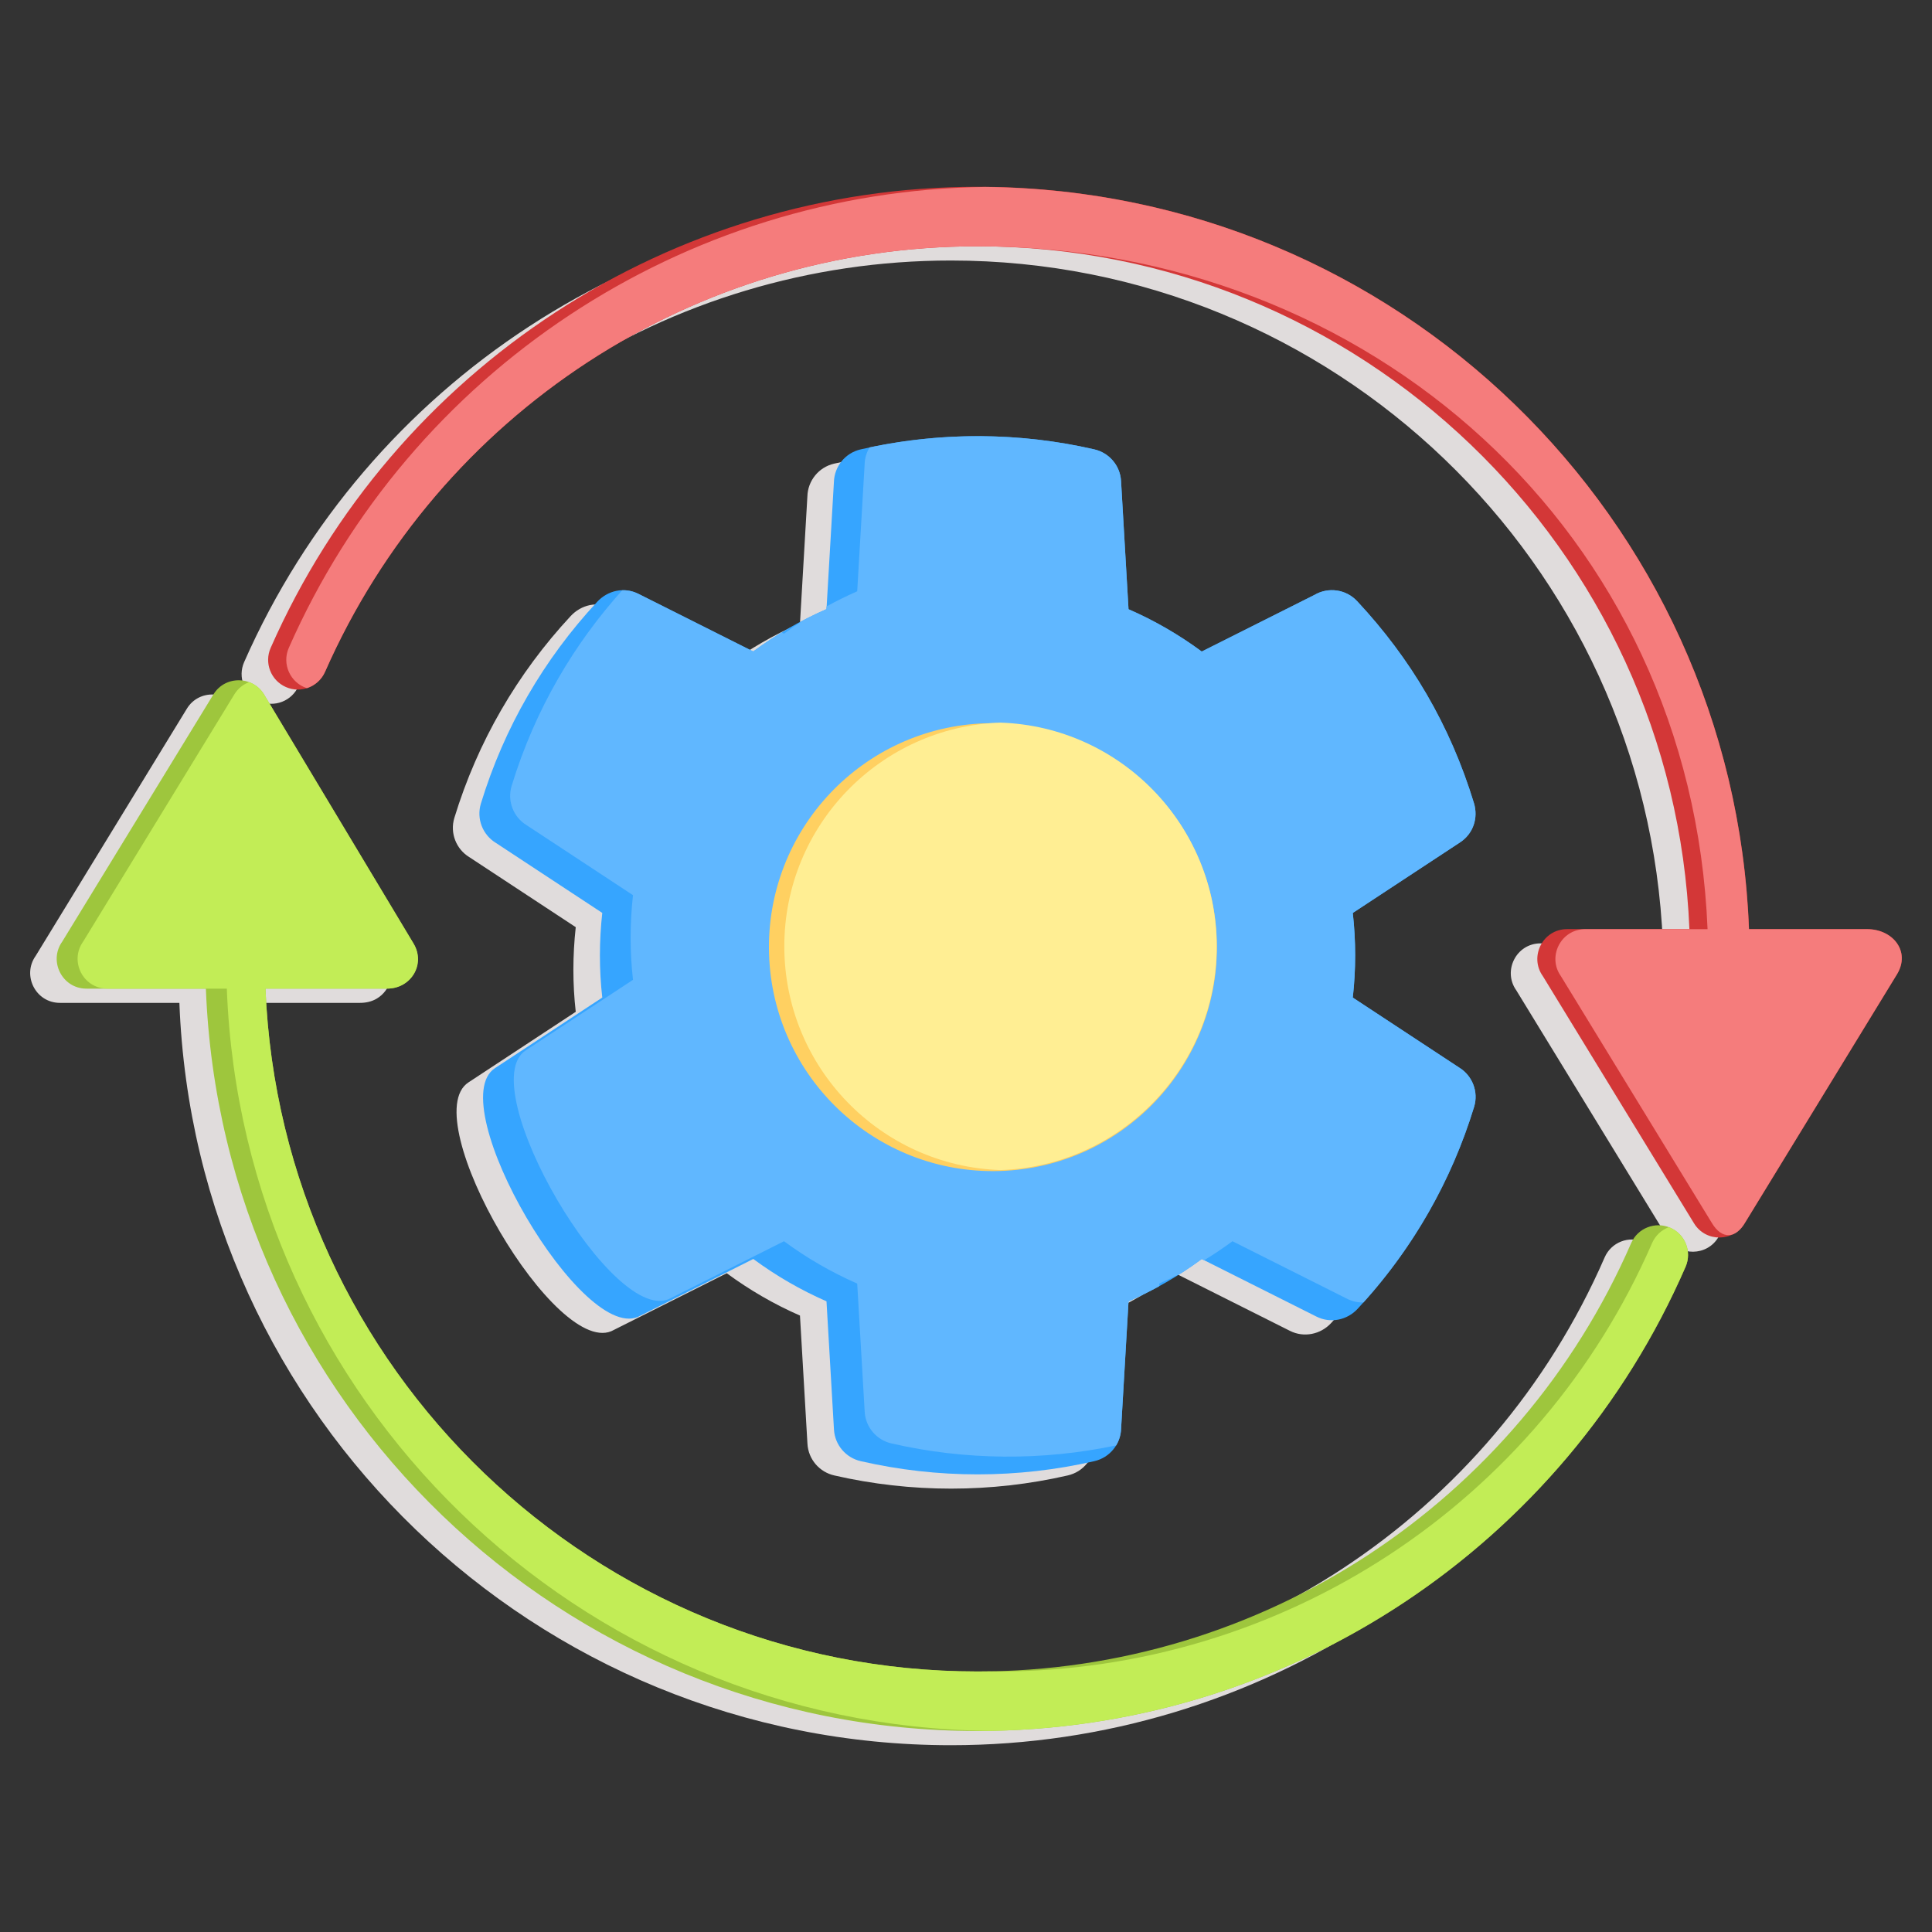 <svg id="Layer_1" height="512" viewBox="0 0 512 512" width="512" xmlns="http://www.w3.org/2000/svg" data-name="Layer 1"><rect x="0" y="0" width="512" height="512" fill="#333333" stroke="none"/><path d="m211.98 165.21c-6.86 3-13.37 6.76-19.4 11.21l-30.42-15.27c-3.8-1.9-8.13-.91-10.95 2.14-7.01 7.54-13.19 15.88-18.38 24.86-5.15 8.9-9.33 18.48-12.42 28.59-1.23 4.05.5 8.3 3.96 10.41l28.21 18.56c-.82 7.44-.85 14.99 0 22.43l-28.44 18.71c-14.27 9.38 23.67 74.35 38.59 65.57l29.87-15c6.02 4.44 12.54 8.22 19.4 11.22l1.98 33.96c.23 4.18 3.23 7.54 7.13 8.41 20.3 4.66 41.58 4.66 61.88-.01 4.14-.95 6.97-4.57 7.09-8.63l1.97-33.73c6.86-3 13.38-6.77 19.4-11.21l30.42 15.27c3.71 1.86 8.11.93 10.89-2.07 14.23-15.29 24.77-33.54 30.87-53.52 1.23-4.05-.5-8.3-3.95-10.41l-28.2-18.55c.84-7.45.84-14.98 0-22.43l28.44-18.71c3.49-2.3 4.87-6.47 3.66-10.43-6.32-20.66-16.69-38.22-30.95-53.49-2.97-3.19-7.7-3.78-11.31-1.65l-29.87 15c-6.02-4.45-12.53-8.22-19.4-11.21l-1.98-33.96c-.23-4.18-3.23-7.54-7.13-8.41-20.3-4.66-41.58-4.66-61.88.01-4.14.95-6.97 4.57-7.09 8.63l-1.97 33.73zm-116.56 100.56h-32.09c4.15 101.08 87.46 180.96 188.68 180.96 75.21 0 143.23-44.56 173.25-113.53 1.74-3.98 6.37-5.8 10.35-4.07 3.98 1.74 5.8 6.37 4.07 10.35-32.53 74.72-106.17 123.02-187.67 123.02-109.92 0-200.31-86.94-204.47-196.73h-31.66c-6.47 0-10.09-7.33-6.42-12.46l40.06-65.5c3.18-5.22 10.77-4.91 13.62.33l39.44 65.71c2.23 3.73 1.01 8.55-2.71 10.78-1.37.82-2.91 1.14-4.46 1.14zm345.26-15.77c-4.15-101.08-87.46-180.96-188.68-180.96-74.96 0-142.66 44.16-172.89 112.77-1.75 3.98-6.4 5.79-10.38 4.03-3.98-1.75-5.79-6.4-4.03-10.38 32.71-74.23 106.18-122.19 187.31-122.19 109.92 0 200.31 86.94 204.47 196.73h31.32c6.84 0 11.58 5.94 7.89 11.98l-40.29 65.87c-2.96 5.06-10.37 5.23-13.5.11l-40.06-65.5c-3.67-5.13-.05-12.46 6.42-12.46h32.43z" fill="#e0dcdc" fill-rule="evenodd"/><g><path d="m219.01 161.43c-6.86 3-13.37 6.77-19.4 11.21l-30.42-15.27c-3.8-1.9-8.13-.91-10.95 2.14-7.01 7.54-13.19 15.88-18.38 24.86-5.15 8.9-9.33 18.48-12.42 28.59-1.23 4.05.5 8.3 3.96 10.41l28.21 18.56c-.82 7.44-.85 14.99 0 22.43l-28.44 18.71c-14.27 9.38 23.67 74.35 38.59 65.57l29.87-15c6.02 4.44 12.54 8.22 19.4 11.22l1.98 33.96c.23 4.18 3.23 7.54 7.13 8.41 20.3 4.66 41.58 4.66 61.88-.01 4.14-.95 6.97-4.57 7.09-8.63l1.97-33.73c6.86-3 13.37-6.77 19.4-11.21l30.42 15.27c3.71 1.86 8.11.93 10.89-2.07 14.23-15.29 24.77-33.54 30.87-53.52 1.23-4.05-.5-8.3-3.95-10.41l-28.2-18.55c.84-7.45.84-14.98 0-22.43l28.44-18.71c3.49-2.3 4.87-6.47 3.66-10.43-6.32-20.67-16.69-38.22-30.95-53.49-2.97-3.19-7.7-3.78-11.31-1.65l-29.87 15c-6.02-4.45-12.53-8.22-19.4-11.21l-1.98-33.96c-.23-4.18-3.23-7.54-7.13-8.41-20.3-4.66-41.58-4.66-61.88.01-4.14.95-6.97 4.57-7.09 8.63l-1.97 33.73z" fill="#36a5ff" fill-rule="evenodd"/><path d="m227.16 156.71c-2.76 1.21-5.47 2.54-8.11 3.99l-.04.73c-2.01.88-3.98 1.82-5.93 2.83-1.81 1.17-3.59 2.39-5.32 3.67l-.64-.32c-2.58 1.57-5.08 3.25-7.51 5.04l-30.42-15.27c-1.39-.69-2.85-1-4.28-.96-6.4 7.11-12.08 14.9-16.9 23.25-5.15 8.9-9.33 18.48-12.42 28.59-1.23 4.05.5 8.3 3.95 10.41l28.21 18.56c-.82 7.44-.85 14.99 0 22.43l-28.44 18.71c-14.27 9.38 23.67 74.35 38.59 65.57l29.87-15c6.02 4.44 12.55 8.22 19.4 11.22l1.98 33.96c.23 4.18 3.23 7.54 7.13 8.41 19.51 4.48 39.94 4.65 59.52.51.79-1.32 1.26-2.85 1.3-4.44l1.97-33.73c2.76-1.21 5.47-2.54 8.11-3.99l.04-.73c2.01-.88 3.98-1.82 5.93-2.82 1.81-1.17 3.59-2.39 5.32-3.67l.64.32c2.58-1.57 5.08-3.25 7.51-5.04l30.42 15.27c1.37.69 2.84.99 4.29.95 13.45-14.93 23.44-32.58 29.32-51.83 1.23-4.05-.5-8.3-3.95-10.41l-28.2-18.55c.84-7.45.84-14.98 0-22.43l28.44-18.71c3.49-2.3 4.87-6.47 3.66-10.43-6.32-20.67-16.69-38.22-30.95-53.49-2.97-3.19-7.7-3.78-11.31-1.65l-29.87 15c-6.02-4.45-12.53-8.22-19.4-11.21l-1.98-33.96c-.23-4.18-3.23-7.54-7.13-8.41-19.51-4.48-39.94-4.65-59.52-.51-.79 1.32-1.26 2.85-1.3 4.44l-1.97 33.73z" fill="#60b7ff" fill-rule="evenodd"/><g><circle cx="263.11" cy="250.79" fill="#ffd061" r="59.33" transform="matrix(1 -.029 .029 1 -7.25 7.84)"/><path d="m265.14 191.5c-31.82 1.07-57.29 27.21-57.29 59.29s25.47 58.22 57.29 59.29c31.82-1.07 57.29-27.21 57.29-59.29s-25.47-58.22-57.29-59.29z" fill="#ffee93" fill-rule="evenodd"/></g></g><g fill-rule="evenodd"><path d="m447.71 246.23c-4.15-101.08-87.46-180.96-188.68-180.96-74.96 0-142.66 44.16-172.89 112.77-1.75 3.98-6.4 5.79-10.38 4.03-3.98-1.75-5.79-6.4-4.03-10.38 32.71-74.23 106.18-122.19 187.31-122.19 109.92 0 200.31 86.94 204.47 196.73h31.32c6.84 0 11.58 5.94 7.89 11.98l-40.29 65.87c-2.96 5.06-10.37 5.23-13.5.11l-40.06-65.5c-3.67-5.13-.05-12.46 6.42-12.46h32.43z" fill="#d33737"/><path d="m102.45 262h-32.1c4.15 101.08 87.46 180.96 188.68 180.96 75.21 0 143.23-44.56 173.25-113.53 1.74-3.98 6.37-5.8 10.35-4.07s5.8 6.37 4.07 10.35c-32.53 74.72-106.17 123.02-187.67 123.02-109.92 0-200.31-86.94-204.47-196.73h-31.65c-6.47 0-10.09-7.33-6.42-12.46l40.06-65.5c3.18-5.22 10.77-4.91 13.62.33l39.44 65.71c2.23 3.72 1.01 8.55-2.71 10.78-1.37.82-2.91 1.14-4.46 1.14z" fill="#9ec63d"/><path d="m452.52 246.23c-4.32-105.2-89.59-180.96-193.49-180.96-74.96 0-142.66 44.16-172.89 112.77-.95 2.15-2.73 3.66-4.81 4.33-4.42-1.42-6.68-6.41-4.8-10.67 32.34-73.39 104.53-121.09 184.55-122.16 108.99 1.08 198.28 87.6 202.41 196.7h31.32c6.84 0 11.58 5.94 7.89 11.98l-40.29 65.87c-2.5 4.26-6.11 4.35-8.69.11l-40.06-65.5c-3.67-5.13-.05-12.46 6.42-12.46h32.43z" fill="#f57c7c"/><path d="m102.45 262h-32.1c4.15 101.08 87.46 180.96 188.68 180.96 1.06 0 2.11-.01 3.16-.03.79 0 1.58.03 2.38.03 75.21 0 143.23-44.56 173.25-113.53.88-2.03 2.52-3.49 4.44-4.22 4.19 1.58 6.23 6.39 4.43 10.5-32.11 73.75-104.27 121.76-184.49 122.99-108.85-1.24-197.96-87.7-202.09-196.7h-31.66c-6.47 0-10.09-7.33-6.42-12.46l40.06-65.5c.98-1.61 2.38-2.69 3.93-3.27 1.69.62 3.19 1.83 4.15 3.59l39.44 65.71c3.31 5.54-.74 12.01-7.17 11.92z" fill="#c2ed56"/></g></svg>